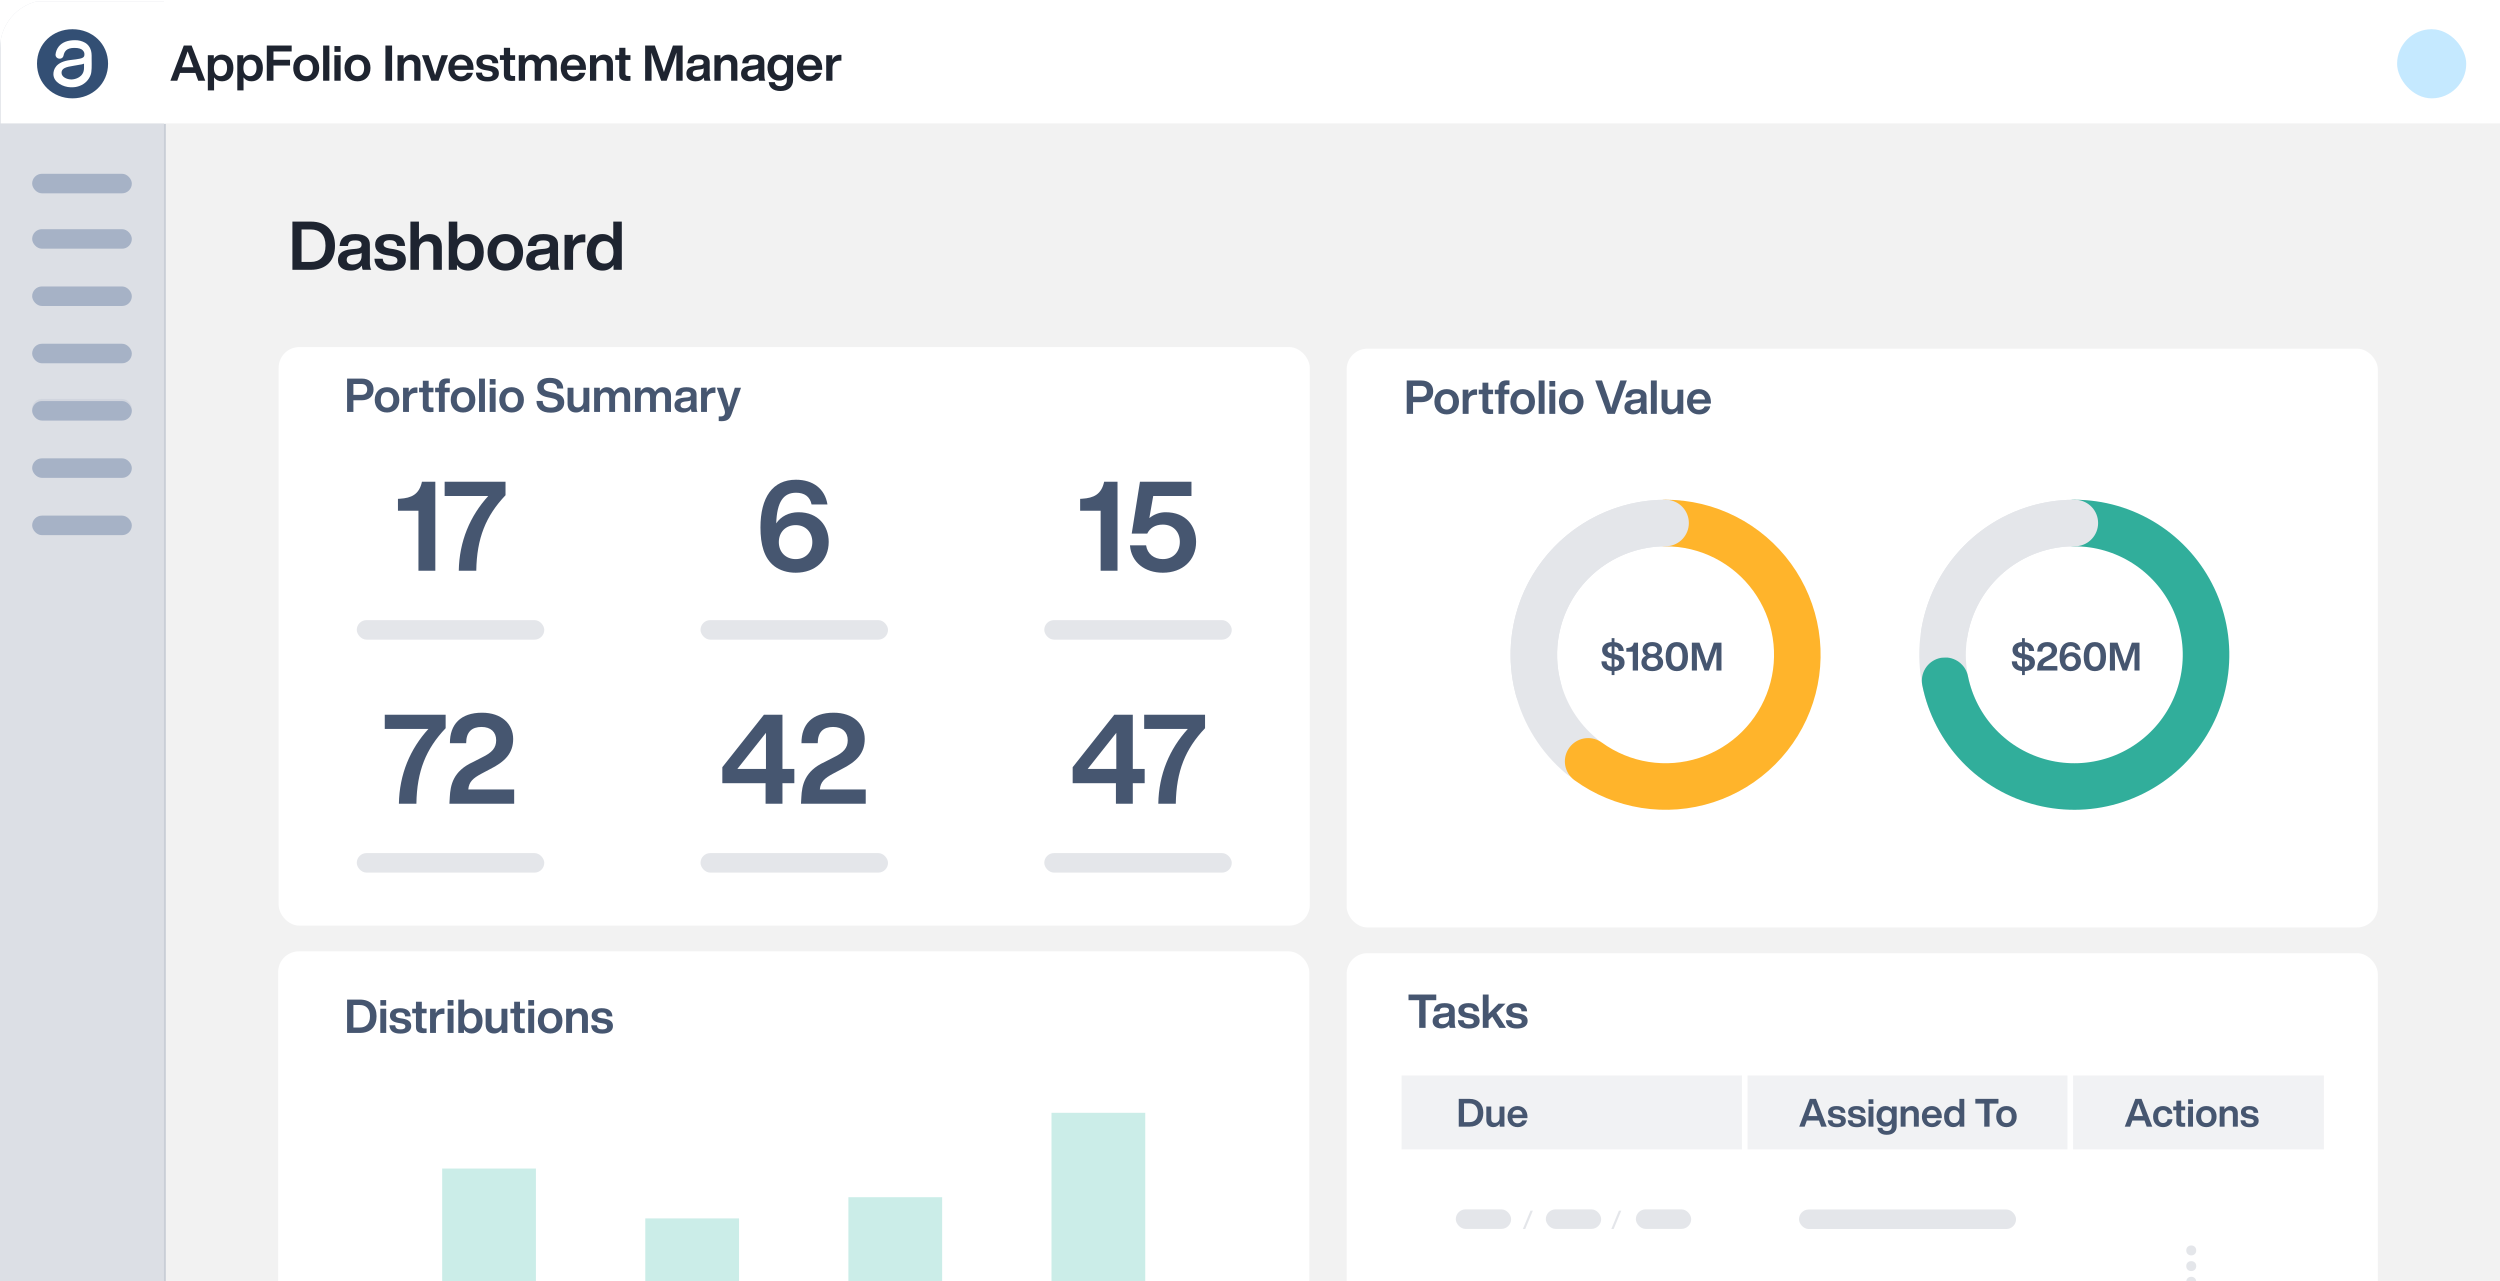 <svg width="960" height="492" viewBox="0 0 960 492" fill="none" xmlns="http://www.w3.org/2000/svg">
<g clip-path="url(#clip0_1822_6925)">
<path d="M0 18H960V578H0V18Z" fill="#F2F2F2"/>
<g filter="url(#filter0_d_1822_6925)">
<rect x="107" y="129.883" width="395.962" height="222.171" rx="7.963" fill="white"/>
</g>
<path d="M138.91 145.374H133.276V158.19H135.706V153.708H138.91C141.862 153.708 143.446 152.016 143.446 149.55C143.446 147.066 141.862 145.374 138.91 145.374ZM138.802 151.62H135.706V147.462H138.802C140.224 147.462 140.998 148.218 140.998 149.55C140.998 150.882 140.224 151.62 138.802 151.62ZM148.632 158.406C151.458 158.406 153.348 156.498 153.348 153.546C153.348 150.594 151.458 148.686 148.632 148.686C145.806 148.686 143.898 150.594 143.898 153.546C143.898 156.498 145.806 158.406 148.632 158.406ZM148.632 156.534C147.156 156.534 146.22 155.508 146.22 153.546C146.22 151.584 147.156 150.558 148.632 150.558C150.09 150.558 151.044 151.584 151.044 153.546C151.044 155.508 150.09 156.534 148.632 156.534ZM159.739 148.758C158.299 148.758 157.417 149.514 156.967 150.558V148.902H154.771V158.19H157.039V153.474C157.039 151.71 158.047 150.882 159.721 150.882H160.297V148.794C160.099 148.758 159.937 148.758 159.739 148.758ZM166.451 150.63V148.902H164.615V146.202H162.365V148.902H160.925V150.63H162.365V155.886C162.365 157.596 163.301 158.262 165.263 158.262C165.623 158.262 166.037 158.226 166.451 158.19V156.462H165.677C164.921 156.462 164.615 156.264 164.615 155.652V150.63H166.451ZM171.955 147.12H172.747V145.374C172.423 145.338 171.937 145.32 171.577 145.32C169.345 145.32 168.535 146.562 168.535 148.2V148.902H167.095V150.63H168.535V158.19H170.785V150.63H172.693V148.902H170.785V148.236C170.785 147.516 171.145 147.12 171.955 147.12ZM177.812 158.406C180.638 158.406 182.528 156.498 182.528 153.546C182.528 150.594 180.638 148.686 177.812 148.686C174.986 148.686 173.078 150.594 173.078 153.546C173.078 156.498 174.986 158.406 177.812 158.406ZM177.812 156.534C176.336 156.534 175.4 155.508 175.4 153.546C175.4 151.584 176.336 150.558 177.812 150.558C179.27 150.558 180.224 151.584 180.224 153.546C180.224 155.508 179.27 156.534 177.812 156.534ZM183.951 158.19H186.219V145.374H183.951V158.19ZM188.064 147.696H190.296V145.572H188.064V147.696ZM188.046 158.19H190.314V148.902H188.046V158.19ZM196.462 158.406C199.288 158.406 201.178 156.498 201.178 153.546C201.178 150.594 199.288 148.686 196.462 148.686C193.636 148.686 191.728 150.594 191.728 153.546C191.728 156.498 193.636 158.406 196.462 158.406ZM196.462 156.534C194.986 156.534 194.05 155.508 194.05 153.546C194.05 151.584 194.986 150.558 196.462 150.558C197.92 150.558 198.874 151.584 198.874 153.546C198.874 155.508 197.92 156.534 196.462 156.534ZM211.49 158.478C214.694 158.478 216.674 157.074 216.674 154.536C216.674 152.502 215.45 151.332 212.426 150.738L211.31 150.522C209.402 150.126 208.808 149.658 208.808 148.632C208.808 147.66 209.564 147.048 211.112 147.048C213.146 147.048 213.848 147.822 213.938 149.19H216.296C216.206 146.778 214.676 145.086 211.076 145.086C207.998 145.086 206.324 146.58 206.324 148.704C206.324 151.026 207.962 152.124 210.446 152.592L211.526 152.808C213.488 153.204 214.154 153.654 214.154 154.662C214.154 155.868 213.236 156.516 211.562 156.516C209.78 156.516 208.43 155.976 208.394 153.96H206C206.018 156.912 208.07 158.478 211.49 158.478ZM224.031 148.902V154.104C224.031 155.76 222.951 156.444 221.961 156.444C220.791 156.444 220.215 155.868 220.215 154.68V148.902H217.947V155.058C217.947 157.272 219.261 158.406 221.187 158.406C222.519 158.406 223.491 157.74 224.103 156.84V158.19H226.299V148.902H224.031ZM238.744 148.686C237.448 148.686 236.476 149.424 235.864 150.414C235.396 149.352 234.406 148.686 232.984 148.686C231.76 148.686 230.896 149.334 230.338 150.234V148.902H228.142V158.19H230.41V153.078C230.41 151.332 231.364 150.648 232.318 150.648C233.398 150.648 233.938 151.224 233.938 152.412V158.19H236.188V153.078C236.188 151.332 237.124 150.648 238.114 150.648C239.194 150.648 239.716 151.224 239.716 152.412V158.19H241.984V152.052C241.984 150 240.814 148.686 238.744 148.686ZM254.424 148.686C253.128 148.686 252.156 149.424 251.544 150.414C251.076 149.352 250.086 148.686 248.664 148.686C247.44 148.686 246.576 149.334 246.018 150.234V148.902H243.822V158.19H246.09V153.078C246.09 151.332 247.044 150.648 247.998 150.648C249.078 150.648 249.618 151.224 249.618 152.412V158.19H251.868V153.078C251.868 151.332 252.804 150.648 253.794 150.648C254.874 150.648 255.396 151.224 255.396 152.412V158.19H257.664V152.052C257.664 150 256.494 148.686 254.424 148.686ZM267.853 158.19C267.601 157.83 267.475 157.092 267.475 156.426V151.476C267.475 149.802 266.377 148.686 263.605 148.686C260.707 148.686 259.555 149.892 259.429 151.854H261.661C261.751 150.72 262.291 150.378 263.587 150.378C264.901 150.378 265.279 150.81 265.279 151.53C265.279 152.214 264.829 152.484 263.965 152.592L262.561 152.718C259.933 152.97 258.997 154.068 258.997 155.616C258.997 157.416 260.365 158.406 262.345 158.406C263.713 158.406 264.721 157.92 265.333 157.056C265.369 157.506 265.441 157.938 265.585 158.19H267.853ZM262.885 156.786C261.841 156.786 261.319 156.3 261.319 155.526C261.319 154.788 261.733 154.338 262.993 154.194L264.217 154.05C264.703 153.996 265.045 153.888 265.279 153.672V154.518C265.279 156.138 264.091 156.786 262.885 156.786ZM274.173 148.758C272.733 148.758 271.851 149.514 271.401 150.558V148.902H269.205V158.19H271.473V153.474C271.473 151.71 272.481 150.882 274.155 150.882H274.731V148.794C274.533 148.758 274.371 148.758 274.173 148.758ZM282.179 148.902L281.423 151.242C280.919 152.88 280.415 154.572 279.929 156.408C279.461 154.59 278.957 152.844 278.453 151.224L277.697 148.902H275.249L277.949 156.534C278.165 157.146 278.381 157.848 278.381 158.406C278.381 159.18 277.967 159.9 276.851 159.9H275.987V161.682C276.275 161.718 276.545 161.736 276.977 161.736C279.227 161.736 280.235 161.016 280.973 158.946L284.555 148.902H282.179Z" fill="#465670"/>
<path d="M167.165 184.985H162.029C160.973 189.881 157.997 191.225 153.581 191.513L152.813 191.561V196.121H160.685V219.161H167.165V184.985ZM170.745 184.985V190.457H187.497C180.537 198.089 176.361 207.785 176.169 219.161H182.889C183.081 206.681 186.537 198.137 194.121 190.169V184.985H170.745Z" fill="#465670"/>
<rect x="137" y="238.124" width="72" height="7.5" rx="3.75" fill="#E4E6EA"/>
<path d="M306.607 196.697C302.959 196.697 299.887 198.281 298.063 200.969C298.351 192.665 300.847 189.209 305.695 189.209C308.863 189.209 311.023 190.649 311.647 193.721H317.743C316.783 187.673 312.175 184.217 305.647 184.217C296.671 184.217 292.015 190.985 292.015 202.553C292.015 209.033 293.359 214.409 297.439 217.481C299.503 219.017 302.335 219.929 305.551 219.929C313.039 219.929 318.223 215.177 318.223 208.073C318.223 202.025 314.239 196.697 306.607 196.697ZM305.551 214.697C301.711 214.697 299.071 212.009 299.071 208.169C299.071 204.329 301.711 201.641 305.551 201.641C309.391 201.641 311.935 204.425 311.935 208.169C311.935 211.961 309.391 214.697 305.551 214.697Z" fill="#465670"/>
<rect x="269" y="238.124" width="72" height="7.5" rx="3.75" fill="#E4E6EA"/>
<path d="M429.126 184.985H423.99C422.934 189.881 419.958 191.225 415.542 191.513L414.774 191.561V196.121H422.646V219.161H429.126V184.985ZM447.586 196.697C445.186 196.697 443.026 197.561 441.346 198.953L442.834 190.457H457.522V184.985H437.746L434.578 204.905H440.53C441.538 202.841 443.506 201.449 446.53 201.449C450.466 201.449 453.058 204.185 453.058 208.073C453.058 211.961 450.466 214.697 446.53 214.697C443.17 214.697 440.578 212.729 440.098 209.417H433.906C434.386 215.945 439.618 219.929 446.53 219.929C454.066 219.929 459.298 215.177 459.298 208.073C459.298 202.025 455.458 196.697 447.586 196.697Z" fill="#465670"/>
<rect x="401" y="238.124" width="72" height="7.5" rx="3.75" fill="#E4E6EA"/>
<path d="M147.752 274.448V279.92H164.504C157.544 287.552 153.368 297.248 153.176 308.624H159.896C160.088 296.144 163.544 287.6 171.128 279.632V274.448H147.752ZM179.823 303.152C180.063 300.224 181.647 298.832 184.863 297.104L188.031 295.424C194.031 292.448 197.055 289.184 197.055 283.76C197.055 277.952 192.543 273.68 185.103 273.68C176.799 273.68 172.719 278.24 172.767 285.392H179.007C179.007 281.024 181.215 279.152 184.911 279.152C188.511 279.152 190.527 281.168 190.527 284.24C190.527 287.216 188.943 288.992 185.055 290.864L181.695 292.592C173.919 296.096 172.959 301.568 172.719 306.08L172.575 308.624H197.439V303.152H179.823Z" fill="#465670"/>
<rect x="137" y="327.587" width="72" height="7.5" rx="3.75" fill="#E4E6EA"/>
<path d="M305.024 295.28H300.464V274.448H293.36L277.376 294.608V300.752H293.984V308.624H300.464V300.752H305.024V295.28ZM294.128 281.408V295.28H283.136L294.128 281.408ZM314.823 303.152C315.063 300.224 316.647 298.832 319.863 297.104L323.031 295.424C329.031 292.448 332.055 289.184 332.055 283.76C332.055 277.952 327.543 273.68 320.103 273.68C311.799 273.68 307.719 278.24 307.767 285.392H314.007C314.007 281.024 316.215 279.152 319.911 279.152C323.511 279.152 325.527 281.168 325.527 284.24C325.527 287.216 323.943 288.992 320.055 290.864L316.695 292.592C308.919 296.096 307.959 301.568 307.719 306.08L307.575 308.624H332.439V303.152H314.823Z" fill="#465670"/>
<rect x="269" y="327.587" width="72" height="7.5" rx="3.75" fill="#E4E6EA"/>
<path d="M439.556 295.28H434.996V274.448H427.892L411.908 294.608V300.752H428.516V308.624H434.996V300.752H439.556V295.28ZM428.66 281.408V295.28H417.668L428.66 281.408ZM439.362 274.448V279.92H456.114C449.154 287.552 444.978 297.248 444.786 308.624H451.506C451.698 296.144 455.154 287.6 462.738 279.632V274.448H439.362Z" fill="#465670"/>
<rect x="401" y="327.587" width="72" height="7.5" rx="3.75" fill="#E4E6EA"/>
<g filter="url(#filter1_d_1822_6925)">
<rect x="106.804" y="361.931" width="395.962" height="206.299" rx="7.963" fill="white"/>
</g>
<path d="M187.794 536.489L187.794 448.726" stroke="#CBEDE8" stroke-width="36"/>
<path d="M265.788 536.489L265.788 467.861" stroke="#CBEDE8" stroke-width="36"/>
<path d="M343.782 536.489L343.782 459.726" stroke="#CBEDE8" stroke-width="36"/>
<path d="M421.775 536.489L421.775 427.325" stroke="#CBEDE8" stroke-width="36"/>
<path d="M138.172 383.836H133.276V396.652H138.172C142.348 396.652 144.598 394.15 144.598 390.244C144.598 386.338 142.348 383.836 138.172 383.836ZM138.136 394.564H135.706V385.924H138.136C140.62 385.924 142.078 387.4 142.078 390.244C142.078 393.088 140.62 394.564 138.136 394.564ZM146.053 386.158H148.285V384.034H146.053V386.158ZM146.035 396.652H148.303V387.364H146.035V396.652ZM153.784 396.904C156.376 396.904 157.906 395.86 157.906 393.988C157.906 392.386 156.916 391.558 154.684 391.162L153.514 390.982C152.506 390.802 151.966 390.532 151.966 389.848C151.966 389.182 152.488 388.768 153.586 388.768C154.756 388.768 155.494 389.11 155.548 390.298H157.69C157.618 388.39 156.448 387.148 153.586 387.148C151.102 387.148 149.734 388.21 149.734 389.956C149.734 391.54 150.778 392.422 152.776 392.764L153.838 392.944C155.242 393.178 155.656 393.502 155.656 394.168C155.656 394.87 155.134 395.284 153.82 395.284C152.47 395.284 151.876 394.87 151.75 393.7H149.536C149.68 395.95 151.138 396.904 153.784 396.904ZM163.814 389.092V387.364H161.978V384.664H159.728V387.364H158.288V389.092H159.728V394.348C159.728 396.058 160.664 396.724 162.626 396.724C162.986 396.724 163.4 396.688 163.814 396.652V394.924H163.04C162.284 394.924 161.978 394.726 161.978 394.114V389.092H163.814ZM170.11 387.22C168.67 387.22 167.788 387.976 167.338 389.02V387.364H165.142V396.652H167.41V391.936C167.41 390.172 168.418 389.344 170.092 389.344H170.668V387.256C170.47 387.22 170.308 387.22 170.11 387.22ZM171.91 386.158H174.142V384.034H171.91V386.158ZM171.892 396.652H174.16V387.364H171.892V396.652ZM181.136 387.148C179.84 387.148 178.886 387.67 178.256 388.57V383.836H175.988V396.652H178.166V395.32C178.796 396.292 179.786 396.868 181.136 396.868C183.692 396.868 185.294 394.96 185.294 392.008C185.294 389.056 183.692 387.148 181.136 387.148ZM180.596 394.996C179.12 394.996 178.202 393.97 178.202 392.008C178.202 390.046 179.12 389.02 180.596 389.02C182.072 389.02 182.99 389.974 182.99 391.936C182.99 393.898 182.072 394.996 180.596 394.996ZM192.566 387.364V392.566C192.566 394.222 191.486 394.906 190.496 394.906C189.326 394.906 188.75 394.33 188.75 393.142V387.364H186.482V393.52C186.482 395.734 187.796 396.868 189.722 396.868C191.054 396.868 192.026 396.202 192.638 395.302V396.652H194.834V387.364H192.566ZM201.519 389.092V387.364H199.683V384.664H197.433V387.364H195.993V389.092H197.433V394.348C197.433 396.058 198.369 396.724 200.331 396.724C200.691 396.724 201.105 396.688 201.519 396.652V394.924H200.745C199.989 394.924 199.683 394.726 199.683 394.114V389.092H201.519ZM202.865 386.158H205.097V384.034H202.865V386.158ZM202.847 396.652H205.115V387.364H202.847V396.652ZM211.263 396.868C214.089 396.868 215.979 394.96 215.979 392.008C215.979 389.056 214.089 387.148 211.263 387.148C208.437 387.148 206.529 389.056 206.529 392.008C206.529 394.96 208.437 396.868 211.263 396.868ZM211.263 394.996C209.787 394.996 208.851 393.97 208.851 392.008C208.851 390.046 209.787 389.02 211.263 389.02C212.721 389.02 213.675 390.046 213.675 392.008C213.675 393.97 212.721 394.996 211.263 394.996ZM222.496 387.148C221.182 387.148 220.192 387.814 219.598 388.696V387.364H217.402V396.652H219.67V391.45C219.67 389.794 220.75 389.11 221.74 389.11C222.892 389.11 223.486 389.686 223.486 390.874V396.652H225.754V390.496C225.754 388.282 224.44 387.148 222.496 387.148ZM231.251 396.904C233.843 396.904 235.373 395.86 235.373 393.988C235.373 392.386 234.383 391.558 232.151 391.162L230.981 390.982C229.973 390.802 229.433 390.532 229.433 389.848C229.433 389.182 229.955 388.768 231.053 388.768C232.223 388.768 232.961 389.11 233.015 390.298H235.157C235.085 388.39 233.915 387.148 231.053 387.148C228.569 387.148 227.201 388.21 227.201 389.956C227.201 391.54 228.245 392.422 230.243 392.764L231.305 392.944C232.709 393.178 233.123 393.502 233.123 394.168C233.123 394.87 232.601 395.284 231.287 395.284C229.937 395.284 229.343 394.87 229.217 393.7H227.003C227.147 395.95 228.605 396.904 231.251 396.904Z" fill="#465670"/>
<g filter="url(#filter2_d_1822_6925)">
<rect x="517.118" y="130.499" width="395.962" height="222.251" rx="7.963" fill="white"/>
</g>
<path d="M545.812 146.109H540.178V158.925H542.608V154.443H545.812C548.764 154.443 550.348 152.751 550.348 150.285C550.348 147.801 548.764 146.109 545.812 146.109ZM545.704 152.355H542.608V148.197H545.704C547.126 148.197 547.9 148.953 547.9 150.285C547.9 151.617 547.126 152.355 545.704 152.355ZM555.534 159.141C558.36 159.141 560.25 157.233 560.25 154.281C560.25 151.329 558.36 149.421 555.534 149.421C552.708 149.421 550.8 151.329 550.8 154.281C550.8 157.233 552.708 159.141 555.534 159.141ZM555.534 157.269C554.058 157.269 553.122 156.243 553.122 154.281C553.122 152.319 554.058 151.293 555.534 151.293C556.992 151.293 557.946 152.319 557.946 154.281C557.946 156.243 556.992 157.269 555.534 157.269ZM566.641 149.493C565.201 149.493 564.319 150.249 563.869 151.293V149.637H561.673V158.925H563.941V154.209C563.941 152.445 564.949 151.617 566.623 151.617H567.199V149.529C567.001 149.493 566.839 149.493 566.641 149.493ZM573.353 151.365V149.637H571.517V146.937H569.267V149.637H567.827V151.365H569.267V156.621C569.267 158.331 570.203 158.997 572.165 158.997C572.525 158.997 572.939 158.961 573.353 158.925V157.197H572.579C571.823 157.197 571.517 156.999 571.517 156.387V151.365H573.353ZM578.857 147.855H579.649V146.109C579.325 146.073 578.839 146.055 578.479 146.055C576.247 146.055 575.437 147.297 575.437 148.935V149.637H573.997V151.365H575.437V158.925H577.687V151.365H579.595V149.637H577.687V148.971C577.687 148.251 578.047 147.855 578.857 147.855ZM584.714 159.141C587.54 159.141 589.43 157.233 589.43 154.281C589.43 151.329 587.54 149.421 584.714 149.421C581.888 149.421 579.98 151.329 579.98 154.281C579.98 157.233 581.888 159.141 584.714 159.141ZM584.714 157.269C583.238 157.269 582.302 156.243 582.302 154.281C582.302 152.319 583.238 151.293 584.714 151.293C586.172 151.293 587.126 152.319 587.126 154.281C587.126 156.243 586.172 157.269 584.714 157.269ZM590.853 158.925H593.121V146.109H590.853V158.925ZM594.967 148.431H597.199V146.307H594.967V148.431ZM594.949 158.925H597.217V149.637H594.949V158.925ZM603.364 159.141C606.19 159.141 608.08 157.233 608.08 154.281C608.08 151.329 606.19 149.421 603.364 149.421C600.538 149.421 598.63 151.329 598.63 154.281C598.63 157.233 600.538 159.141 603.364 159.141ZM603.364 157.269C601.888 157.269 600.952 156.243 600.952 154.281C600.952 152.319 601.888 151.293 603.364 151.293C604.822 151.293 605.776 152.319 605.776 154.281C605.776 156.243 604.822 157.269 603.364 157.269ZM622.19 146.109L619.922 152.733C619.508 153.993 619.076 155.361 618.716 156.729C618.338 155.361 617.906 153.993 617.492 152.733L615.17 146.109H612.578L617.276 158.925H620.12L624.71 146.109H622.19ZM632.639 158.925C632.387 158.565 632.261 157.827 632.261 157.161V152.211C632.261 150.537 631.163 149.421 628.391 149.421C625.493 149.421 624.341 150.627 624.215 152.589H626.447C626.537 151.455 627.077 151.113 628.373 151.113C629.687 151.113 630.065 151.545 630.065 152.265C630.065 152.949 629.615 153.219 628.751 153.327L627.347 153.453C624.719 153.705 623.783 154.803 623.783 156.351C623.783 158.151 625.151 159.141 627.131 159.141C628.499 159.141 629.507 158.655 630.119 157.791C630.155 158.241 630.227 158.673 630.371 158.925H632.639ZM627.671 157.521C626.627 157.521 626.105 157.035 626.105 156.261C626.105 155.523 626.519 155.073 627.779 154.929L629.003 154.785C629.489 154.731 629.831 154.623 630.065 154.407V155.253C630.065 156.873 628.877 157.521 627.671 157.521ZM633.937 158.925H636.205V146.109H633.937V158.925ZM644.117 149.637V154.839C644.117 156.495 643.037 157.179 642.047 157.179C640.877 157.179 640.301 156.603 640.301 155.415V149.637H638.033V155.793C638.033 158.007 639.347 159.141 641.273 159.141C642.605 159.141 643.577 158.475 644.189 157.575V158.925H646.385V149.637H644.117ZM656.994 154.443C656.994 151.491 655.248 149.421 652.404 149.421C649.65 149.421 647.814 151.365 647.814 154.281C647.814 157.251 649.704 159.141 652.44 159.141C654.672 159.141 656.292 157.935 656.76 156.045H654.582C654.24 156.873 653.538 157.377 652.458 157.377C651.144 157.377 650.208 156.639 650.046 154.983H656.994V154.443ZM652.386 151.185C653.736 151.185 654.546 152.085 654.726 153.399H650.064C650.28 151.869 651.18 151.185 652.386 151.185Z" fill="#465670"/>
<path d="M607.061 290.189C598.876 283.321 593.076 274.039 590.491 263.672C587.906 253.305 588.67 242.386 592.672 232.48C596.675 222.574 603.71 214.189 612.771 208.527C621.832 202.865 632.452 200.217 643.111 200.963" stroke="#E4E6EA" stroke-width="17.879" stroke-linecap="round" stroke-linejoin="round"/>
<path d="M639.581 200.839C647.566 200.839 655.436 202.729 662.55 206.354C669.664 209.979 675.819 215.235 680.512 221.695C685.205 228.154 688.303 235.632 689.552 243.518C690.801 251.404 690.166 259.473 687.698 267.067C685.231 274.66 681.002 281.562 675.356 287.207C669.71 292.853 662.809 297.082 655.216 299.549C647.622 302.017 639.553 302.652 631.667 301.403C623.781 300.154 616.303 297.056 609.844 292.363" stroke="#FFB42B" stroke-width="17.879" stroke-linecap="round" stroke-linejoin="round"/>
<path d="M590.712 264.527C588.704 257.031 588.446 249.174 589.96 241.562C591.474 233.951 594.719 226.79 599.443 220.633C604.167 214.477 610.245 209.489 617.205 206.057C624.165 202.625 631.821 200.839 639.581 200.839" stroke="#E4E6EA" stroke-width="17.879" stroke-linecap="round" stroke-linejoin="round"/>
<path d="M764.009 290.189C755.824 283.321 750.024 274.039 747.439 263.672C744.854 253.305 745.618 242.386 749.62 232.48C753.622 222.574 760.658 214.189 769.719 208.527C778.78 202.865 789.4 200.217 800.058 200.963" stroke="#E4E6EA" stroke-width="17.879" stroke-linecap="round" stroke-linejoin="round"/>
<path d="M796.529 200.839C806.109 200.839 815.491 203.559 823.586 208.682C831.68 213.805 838.154 221.121 842.254 229.779C846.354 238.437 847.912 248.081 846.746 257.589C845.581 267.097 841.739 276.079 835.67 283.49C829.6 290.901 821.55 296.437 812.458 299.453C803.366 302.469 793.604 302.841 784.308 300.527C775.012 298.213 766.564 293.308 759.947 286.381C753.33 279.455 748.815 270.792 746.928 261.4" stroke="#31AE9B" stroke-width="17.879" stroke-linecap="round" stroke-linejoin="round"/>
<path d="M746.57 243.448C748.475 231.53 754.577 220.686 763.776 212.873C772.974 205.059 784.663 200.792 796.732 200.84" stroke="#E4E6EA" stroke-width="17.879" stroke-linecap="round" stroke-linejoin="round"/>
<path d="M623.84 254.429C623.84 252.734 622.82 251.759 620.3 251.264L619.955 251.204V248.234C621.08 248.414 621.5 249.029 621.56 249.974H623.525C623.45 248.144 622.4 246.824 619.955 246.584V245.054H618.875V246.554C616.505 246.659 615.215 247.874 615.215 249.569C615.215 251.504 616.58 252.419 618.65 252.809L618.875 252.854V256.034C617.75 255.899 616.97 255.344 616.94 253.949H614.945C614.96 256.214 616.415 257.504 618.875 257.684V259.214H619.955V257.699C622.37 257.579 623.84 256.424 623.84 254.429ZM617.285 249.509C617.285 248.774 617.81 248.279 618.875 248.204V250.964C617.675 250.664 617.285 250.274 617.285 249.509ZM619.955 256.064V253.079C621.275 253.394 621.74 253.769 621.74 254.534C621.74 255.449 621.11 255.974 619.955 256.064ZM628.999 246.794H627.394C627.064 248.324 626.134 248.744 624.754 248.834L624.514 248.849V250.274H626.974V257.474H628.999V246.794ZM636.793 251.804C637.693 251.339 638.203 250.544 638.203 249.509C638.203 247.649 636.658 246.554 634.468 246.554C632.278 246.554 630.733 247.649 630.733 249.509C630.733 250.544 631.243 251.339 632.143 251.804C630.928 252.284 630.298 253.184 630.298 254.444C630.298 256.409 631.903 257.714 634.468 257.714C637.048 257.714 638.653 256.409 638.653 254.444C638.653 253.184 638.023 252.284 636.793 251.804ZM634.468 248.084C635.593 248.084 636.358 248.639 636.358 249.629C636.358 250.589 635.608 251.144 634.468 251.144C633.328 251.144 632.578 250.589 632.578 249.629C632.578 248.639 633.358 248.084 634.468 248.084ZM634.468 256.094C633.103 256.094 632.308 255.434 632.308 254.324C632.308 253.184 633.118 252.539 634.468 252.539C635.818 252.539 636.628 253.184 636.628 254.324C636.628 255.434 635.848 256.094 634.468 256.094ZM643.894 257.714C646.759 257.714 648.184 255.674 648.184 252.134C648.184 248.594 646.744 246.554 643.894 246.554C641.059 246.554 639.619 248.594 639.619 252.134C639.619 255.674 641.059 257.714 643.894 257.714ZM643.894 256.004C642.514 256.004 641.734 254.849 641.734 252.134C641.734 249.419 642.514 248.264 643.894 248.264C645.289 248.264 646.069 249.419 646.069 252.134C646.069 254.849 645.304 256.004 643.894 256.004ZM658.104 246.794L656.319 251.879C655.989 252.839 655.644 253.949 655.374 254.879C655.104 253.994 654.774 252.944 654.459 251.984L652.614 246.794H649.674V257.474H651.624V254.219C651.624 252.614 651.609 250.874 651.564 248.954C651.804 249.749 652.044 250.469 652.359 251.384L654.534 257.474H656.199L658.359 251.384C658.689 250.454 658.929 249.734 659.169 248.924C659.124 250.859 659.109 252.599 659.109 254.219V257.474H661.044V246.794H658.104Z" fill="#465670"/>
<path d="M781.423 254.429C781.423 252.734 780.403 251.759 777.883 251.264L777.538 251.204V248.234C778.663 248.414 779.083 249.029 779.143 249.974H781.108C781.033 248.144 779.983 246.824 777.538 246.584V245.054H776.458V246.554C774.088 246.659 772.798 247.874 772.798 249.569C772.798 251.504 774.163 252.419 776.233 252.809L776.458 252.854V256.034C775.333 255.899 774.553 255.344 774.523 253.949H772.528C772.543 256.214 773.998 257.504 776.458 257.684V259.214H777.538V257.699C779.953 257.579 781.423 256.424 781.423 254.429ZM774.868 249.509C774.868 248.774 775.393 248.279 776.458 248.204V250.964C775.258 250.664 774.868 250.274 774.868 249.509ZM777.538 256.064V253.079C778.858 253.394 779.323 253.769 779.323 254.534C779.323 255.449 778.693 255.974 777.538 256.064ZM784.525 255.764C784.6 254.849 785.095 254.414 786.1 253.874L787.09 253.349C788.965 252.419 789.91 251.399 789.91 249.704C789.91 247.889 788.5 246.554 786.175 246.554C783.58 246.554 782.305 247.979 782.32 250.214H784.27C784.27 248.849 784.96 248.264 786.115 248.264C787.24 248.264 787.87 248.894 787.87 249.854C787.87 250.784 787.375 251.339 786.16 251.924L785.11 252.464C782.68 253.559 782.38 255.269 782.305 256.679L782.26 257.474H790.03V255.764H784.525ZM795.449 250.454C794.309 250.454 793.349 250.949 792.779 251.789C792.869 249.194 793.649 248.114 795.164 248.114C796.154 248.114 796.829 248.564 797.024 249.524H798.929C798.629 247.634 797.189 246.554 795.149 246.554C792.344 246.554 790.889 248.669 790.889 252.284C790.889 254.309 791.309 255.989 792.584 256.949C793.229 257.429 794.114 257.714 795.119 257.714C797.459 257.714 799.079 256.229 799.079 254.009C799.079 252.119 797.834 250.454 795.449 250.454ZM795.119 256.079C793.919 256.079 793.094 255.239 793.094 254.039C793.094 252.839 793.919 251.999 795.119 251.999C796.319 251.999 797.114 252.869 797.114 254.039C797.114 255.224 796.319 256.079 795.119 256.079ZM804.422 257.714C807.287 257.714 808.712 255.674 808.712 252.134C808.712 248.594 807.272 246.554 804.422 246.554C801.587 246.554 800.147 248.594 800.147 252.134C800.147 255.674 801.587 257.714 804.422 257.714ZM804.422 256.004C803.042 256.004 802.262 254.849 802.262 252.134C802.262 249.419 803.042 248.264 804.422 248.264C805.817 248.264 806.597 249.419 806.597 252.134C806.597 254.849 805.832 256.004 804.422 256.004ZM818.632 246.794L816.847 251.879C816.517 252.839 816.172 253.949 815.902 254.879C815.632 253.994 815.302 252.944 814.987 251.984L813.142 246.794H810.202V257.474H812.152V254.219C812.152 252.614 812.137 250.874 812.092 248.954C812.332 249.749 812.572 250.469 812.887 251.384L815.062 257.474H816.727L818.887 251.384C819.217 250.454 819.457 249.734 819.697 248.924C819.652 250.859 819.637 252.599 819.637 254.219V257.474H821.572V246.794H818.632Z" fill="#465670"/>
<g filter="url(#filter3_d_1822_6925)">
<rect x="517.118" y="362.628" width="395.962" height="206.299" rx="7.963" fill="white"/>
</g>
<circle cx="841.437" cy="480.168" r="1.914" fill="#E4E6EA"/>
<circle cx="841.437" cy="486.182" r="1.914" fill="#E4E6EA"/>
<circle cx="841.437" cy="492.196" r="1.914" fill="#E4E6EA"/>
<rect x="559.022" y="464.4" width="21.25" height="7.5" rx="3.75" fill="#E4E6EA"/>
<rect x="593.595" y="464.399" width="21.25" height="7.5" rx="3.75" fill="#E4E6EA"/>
<rect x="628.167" y="464.399" width="21.25" height="7.5" rx="3.75" fill="#E4E6EA"/>
<path d="M584.786 471.93H585.695L588.619 464.897H587.71L584.786 471.93Z" fill="#E4E6EA"/>
<path d="M618.741 471.93H619.65L622.574 464.897H621.665L618.741 471.93Z" fill="#E4E6EA"/>
<rect x="690.815" y="464.445" width="83.344" height="7.5" rx="3.75" fill="#E4E6EA"/>
<rect opacity="0.5" x="538.219" y="412.988" width="354.152" height="28.373" fill="#E4E6EA"/>
<rect x="668.913" y="408.705" width="2.147" height="35.051" fill="white"/>
<rect x="793.915" y="408.705" width="2.147" height="35.051" fill="white"/>
<path d="M564.241 421.963H560.161V432.643H564.241C567.721 432.643 569.596 430.558 569.596 427.303C569.596 424.048 567.721 421.963 564.241 421.963ZM564.211 430.903H562.186V423.703H564.211C566.281 423.703 567.496 424.933 567.496 427.303C567.496 429.673 566.281 430.903 564.211 430.903ZM575.819 424.903V429.238C575.819 430.618 574.919 431.188 574.094 431.188C573.119 431.188 572.639 430.708 572.639 429.718V424.903H570.749V430.033C570.749 431.878 571.844 432.823 573.449 432.823C574.559 432.823 575.369 432.268 575.879 431.518V432.643H577.709V424.903H575.819ZM586.55 428.908C586.55 426.448 585.095 424.723 582.725 424.723C580.43 424.723 578.9 426.343 578.9 428.773C578.9 431.248 580.475 432.823 582.755 432.823C584.615 432.823 585.965 431.818 586.355 430.243H584.54C584.255 430.933 583.67 431.353 582.77 431.353C581.675 431.353 580.895 430.738 580.76 429.358H586.55V428.908ZM582.71 426.193C583.835 426.193 584.51 426.943 584.66 428.038H580.775C580.955 426.763 581.705 426.193 582.71 426.193Z" fill="#465670"/>
<path d="M699.335 432.643H701.48L697.34 421.963H694.97L690.905 432.643H692.99L693.815 430.288H698.495L699.335 432.643ZM694.43 428.563L694.835 427.408C695.195 426.433 695.705 425.008 696.14 423.748C696.575 425.008 697.085 426.433 697.46 427.408L697.88 428.563H694.43ZM705.377 432.853C707.537 432.853 708.812 431.983 708.812 430.423C708.812 429.088 707.987 428.398 706.127 428.068L705.152 427.918C704.312 427.768 703.862 427.543 703.862 426.973C703.862 426.418 704.297 426.073 705.212 426.073C706.187 426.073 706.802 426.358 706.847 427.348H708.632C708.572 425.758 707.597 424.723 705.212 424.723C703.142 424.723 702.002 425.608 702.002 427.063C702.002 428.383 702.872 429.118 704.537 429.403L705.422 429.553C706.592 429.748 706.937 430.018 706.937 430.573C706.937 431.158 706.502 431.503 705.407 431.503C704.282 431.503 703.787 431.158 703.682 430.183H701.837C701.957 432.058 703.172 432.853 705.377 432.853ZM713.067 432.853C715.227 432.853 716.502 431.983 716.502 430.423C716.502 429.088 715.677 428.398 713.817 428.068L712.842 427.918C712.002 427.768 711.552 427.543 711.552 426.973C711.552 426.418 711.987 426.073 712.902 426.073C713.877 426.073 714.492 426.358 714.537 427.348H716.322C716.262 425.758 715.287 424.723 712.902 424.723C710.832 424.723 709.692 425.608 709.692 427.063C709.692 428.383 710.562 429.118 712.227 429.403L713.112 429.553C714.282 429.748 714.627 430.018 714.627 430.573C714.627 431.158 714.192 431.503 713.097 431.503C711.972 431.503 711.477 431.158 711.372 430.183H709.527C709.647 432.058 710.862 432.853 713.067 432.853ZM717.523 423.898H719.383V422.128H717.523V423.898ZM717.508 432.643H719.398V424.903H717.508V432.643ZM726.501 424.903V425.968C725.991 425.188 725.181 424.723 724.056 424.723C721.941 424.723 720.576 426.298 720.576 428.668C720.576 431.023 721.971 432.613 724.071 432.613C725.151 432.613 725.931 432.178 726.441 431.458V432.433C726.441 433.648 725.781 434.308 724.536 434.308C723.501 434.308 722.901 433.888 722.811 433.063H720.951C721.071 434.668 722.271 435.763 724.506 435.763C727.026 435.763 728.331 434.428 728.331 432.388V424.903H726.501ZM724.491 431.053C723.276 431.053 722.511 430.183 722.511 428.683C722.511 427.183 723.276 426.283 724.491 426.283C725.721 426.283 726.486 427.123 726.486 428.668C726.486 430.198 725.721 431.053 724.491 431.053ZM734.101 424.723C733.006 424.723 732.181 425.278 731.686 426.013V424.903H729.856V432.643H731.746V428.308C731.746 426.928 732.646 426.358 733.471 426.358C734.431 426.358 734.926 426.838 734.926 427.828V432.643H736.816V427.513C736.816 425.668 735.721 424.723 734.101 424.723ZM745.657 428.908C745.657 426.448 744.202 424.723 741.832 424.723C739.537 424.723 738.007 426.343 738.007 428.773C738.007 431.248 739.582 432.823 741.862 432.823C743.722 432.823 745.072 431.818 745.462 430.243H743.647C743.362 430.933 742.777 431.353 741.877 431.353C740.782 431.353 740.002 430.738 739.867 429.358H745.657V428.908ZM741.817 426.193C742.942 426.193 743.617 426.943 743.767 428.038H739.882C740.062 426.763 740.812 426.193 741.817 426.193ZM752.398 421.963V425.908C751.873 425.158 751.078 424.723 750.013 424.723C747.868 424.723 746.533 426.313 746.533 428.773C746.533 431.233 747.868 432.823 750.013 432.823C751.123 432.823 751.933 432.343 752.458 431.563V432.643H754.288V421.963H752.398ZM750.448 431.263C749.233 431.263 748.468 430.468 748.468 428.833C748.468 427.198 749.233 426.283 750.448 426.283C751.678 426.283 752.443 427.138 752.443 428.773C752.443 430.408 751.678 431.263 750.448 431.263ZM767.406 421.963H758.526V423.778H761.946V432.643H763.986V423.778H767.406V421.963ZM770.488 432.823C772.843 432.823 774.418 431.233 774.418 428.773C774.418 426.313 772.843 424.723 770.488 424.723C768.133 424.723 766.543 426.313 766.543 428.773C766.543 431.233 768.133 432.823 770.488 432.823ZM770.488 431.263C769.258 431.263 768.478 430.408 768.478 428.773C768.478 427.138 769.258 426.283 770.488 426.283C771.703 426.283 772.498 427.138 772.498 428.773C772.498 430.408 771.703 431.263 770.488 431.263Z" fill="#465670"/>
<path d="M824.337 432.643H826.482L822.342 421.963H819.972L815.907 432.643H817.992L818.817 430.288H823.497L824.337 432.643ZM819.432 428.563L819.837 427.408C820.197 426.433 820.707 425.008 821.142 423.748C821.577 425.008 822.087 426.433 822.462 427.408L822.882 428.563H819.432ZM830.609 432.823C832.589 432.823 834.029 431.653 834.239 429.763H832.349C832.199 430.783 831.464 431.248 830.609 431.248C829.514 431.248 828.719 430.468 828.719 428.773C828.719 427.078 829.484 426.298 830.609 426.298C831.449 426.298 832.139 426.733 832.319 427.693H834.209C833.984 425.878 832.634 424.723 830.609 424.723C828.299 424.723 826.784 426.298 826.784 428.773C826.784 431.248 828.314 432.823 830.609 432.823ZM839.118 426.343V424.903H837.588V422.653H835.713V424.903H834.513V426.343H835.713V430.723C835.713 432.148 836.493 432.703 838.128 432.703C838.428 432.703 838.773 432.673 839.118 432.643V431.203H838.473C837.843 431.203 837.588 431.038 837.588 430.528V426.343H839.118ZM840.24 423.898H842.1V422.128H840.24V423.898ZM840.225 432.643H842.115V424.903H840.225V432.643ZM847.238 432.823C849.593 432.823 851.168 431.233 851.168 428.773C851.168 426.313 849.593 424.723 847.238 424.723C844.883 424.723 843.293 426.313 843.293 428.773C843.293 431.233 844.883 432.823 847.238 432.823ZM847.238 431.263C846.008 431.263 845.228 430.408 845.228 428.773C845.228 427.138 846.008 426.283 847.238 426.283C848.453 426.283 849.248 427.138 849.248 428.773C849.248 430.408 848.453 431.263 847.238 431.263ZM856.599 424.723C855.504 424.723 854.679 425.278 854.184 426.013V424.903H852.354V432.643H854.244V428.308C854.244 426.928 855.144 426.358 855.969 426.358C856.929 426.358 857.424 426.838 857.424 427.828V432.643H859.314V427.513C859.314 425.668 858.219 424.723 856.599 424.723ZM863.895 432.853C866.055 432.853 867.33 431.983 867.33 430.423C867.33 429.088 866.505 428.398 864.645 428.068L863.67 427.918C862.83 427.768 862.38 427.543 862.38 426.973C862.38 426.418 862.815 426.073 863.73 426.073C864.705 426.073 865.32 426.358 865.365 427.348H867.15C867.09 425.758 866.115 424.723 863.73 424.723C861.66 424.723 860.52 425.608 860.52 427.063C860.52 428.383 861.39 429.118 863.055 429.403L863.94 429.553C865.11 429.748 865.455 430.018 865.455 430.573C865.455 431.158 865.02 431.503 863.925 431.503C862.8 431.503 862.305 431.158 862.2 430.183H860.355C860.475 432.058 861.69 432.853 863.895 432.853Z" fill="#465670"/>
<path d="M551.524 381.891H540.868V384.069H544.972V394.707H547.42V384.069H551.524V381.891ZM558.991 394.707C558.739 394.347 558.613 393.609 558.613 392.943V387.993C558.613 386.319 557.515 385.203 554.743 385.203C551.845 385.203 550.693 386.409 550.567 388.371H552.799C552.889 387.237 553.429 386.895 554.725 386.895C556.039 386.895 556.417 387.327 556.417 388.047C556.417 388.731 555.967 389.001 555.103 389.109L553.699 389.235C551.071 389.487 550.135 390.585 550.135 392.133C550.135 393.933 551.503 394.923 553.483 394.923C554.851 394.923 555.859 394.437 556.471 393.573C556.507 394.023 556.579 394.455 556.723 394.707H558.991ZM554.023 393.303C552.979 393.303 552.457 392.817 552.457 392.043C552.457 391.305 552.871 390.855 554.131 390.711L555.355 390.567C555.841 390.513 556.183 390.405 556.417 390.189V391.035C556.417 392.655 555.229 393.303 554.023 393.303ZM564.066 394.959C566.658 394.959 568.188 393.915 568.188 392.043C568.188 390.441 567.198 389.613 564.966 389.217L563.796 389.037C562.788 388.857 562.248 388.587 562.248 387.903C562.248 387.237 562.77 386.823 563.868 386.823C565.038 386.823 565.776 387.165 565.83 388.353H567.972C567.9 386.445 566.73 385.203 563.868 385.203C561.384 385.203 560.016 386.265 560.016 388.011C560.016 389.595 561.06 390.477 563.058 390.819L564.12 390.999C565.524 391.233 565.938 391.557 565.938 392.223C565.938 392.925 565.416 393.339 564.102 393.339C562.752 393.339 562.158 392.925 562.032 391.755H559.818C559.962 394.005 561.42 394.959 564.066 394.959ZM575.731 394.707H578.323L574.597 388.929L578.107 385.419H575.407L571.627 389.271V381.891H569.395V394.707H571.627V391.791L573.031 390.387L575.731 394.707ZM582.488 394.959C585.08 394.959 586.61 393.915 586.61 392.043C586.61 390.441 585.62 389.613 583.388 389.217L582.218 389.037C581.21 388.857 580.67 388.587 580.67 387.903C580.67 387.237 581.192 386.823 582.29 386.823C583.46 386.823 584.198 387.165 584.252 388.353H586.394C586.322 386.445 585.152 385.203 582.29 385.203C579.806 385.203 578.438 386.265 578.438 388.011C578.438 389.595 579.482 390.477 581.48 390.819L582.542 390.999C583.946 391.233 584.36 391.557 584.36 392.223C584.36 392.925 583.838 393.339 582.524 393.339C581.174 393.339 580.58 392.925 580.454 391.755H578.24C578.384 394.005 579.842 394.959 582.488 394.959Z" fill="#465670"/>
<rect y="0.677" width="62.971" height="578.469" fill="#DCDFE5"/>
<rect x="12.347" y="66.735" width="38.276" height="7.5" rx="3.75" fill="#A6B2C6"/>
<rect x="12.347" y="88" width="38.276" height="7.5" rx="3.75" fill="#A6B2C6"/>
<rect x="12.347" y="110" width="38.276" height="7.5" rx="3.75" fill="#A6B2C6"/>
<rect x="12.347" y="132" width="38.276" height="7.5" rx="3.75" fill="#A6B2C6"/>
<rect opacity="0.2" x="12.347" y="153.193" width="38.276" height="7.408" rx="3.704" fill="#A6B2C6"/>
<rect x="12.347" y="154" width="38.276" height="7.5" rx="3.75" fill="#A6B2C6"/>
<rect x="12.347" y="176" width="38.276" height="7.5" rx="3.75" fill="#A6B2C6"/>
<rect x="12.347" y="198" width="38.276" height="7.5" rx="3.75" fill="#A6B2C6"/>
<line x1="63.327" y1="47.597" x2="63.327" y2="577.912" stroke="#C9CED6" stroke-width="0.712"/>
<rect x="0.279" y="0.724" width="960" height="46.67" fill="white"/>
<path d="M76.104 31.001L78.821 31.001L73.577 17.473H70.575L65.426 31.001H68.067L69.112 28.018H75.04L76.104 31.001ZM69.891 25.833L70.404 24.37C70.86 23.135 71.506 21.33 72.057 19.734C72.608 21.33 73.254 23.135 73.729 24.37L74.261 25.833H69.891ZM85.241 20.969C83.816 20.969 82.771 21.577 82.106 22.603L82.106 21.197L79.807 21.197L79.807 34.725H82.201L82.201 29.728C82.866 30.678 83.873 31.229 85.241 31.229C87.939 31.229 89.63 29.215 89.63 26.099C89.63 22.983 87.939 20.969 85.241 20.969ZM84.671 29.253C83.113 29.253 82.144 28.17 82.144 26.099C82.144 24.028 83.113 22.945 84.671 22.945C86.229 22.945 87.198 23.952 87.198 26.023C87.198 28.094 86.229 29.253 84.671 29.253ZM96.56 20.969C95.135 20.969 94.09 21.577 93.425 22.603L93.425 21.197L91.126 21.197L91.126 34.725H93.52L93.52 29.728C94.185 30.678 95.192 31.229 96.56 31.229C99.258 31.229 100.949 29.215 100.949 26.099C100.949 22.983 99.258 20.969 96.56 20.969ZM95.99 29.253C94.432 29.253 93.463 28.17 93.463 26.099C93.463 24.028 94.432 22.945 95.99 22.945C97.548 22.945 98.517 23.952 98.517 26.023C98.517 28.094 97.548 29.253 95.99 29.253ZM112.004 19.772L112.004 17.473H102.447L102.447 31.001H105.012L105.012 25.168H111.377L111.377 22.964H105.012L105.012 19.772H112.004ZM117.599 31.229C120.582 31.229 122.577 29.215 122.577 26.099C122.577 22.983 120.582 20.969 117.599 20.969C114.616 20.969 112.602 22.983 112.602 26.099C112.602 29.215 114.616 31.229 117.599 31.229ZM117.599 29.253C116.041 29.253 115.053 28.17 115.053 26.099C115.053 24.028 116.041 22.945 117.599 22.945C119.138 22.945 120.145 24.028 120.145 26.099C120.145 28.17 119.138 29.253 117.599 29.253ZM124.079 31.001H126.473L126.473 17.473L124.079 17.473L124.079 31.001ZM128.421 19.924H130.777L130.777 17.682H128.421L128.421 19.924ZM128.402 31.001H130.796L130.796 21.197H128.402L128.402 31.001ZM137.285 31.229C140.268 31.229 142.263 29.215 142.263 26.099C142.263 22.983 140.268 20.969 137.285 20.969C134.302 20.969 132.288 22.983 132.288 26.099C132.288 29.215 134.302 31.229 137.285 31.229ZM137.285 29.253C135.727 29.253 134.739 28.17 134.739 26.099C134.739 24.028 135.727 22.945 137.285 22.945C138.824 22.945 139.831 24.028 139.831 26.099C139.831 28.17 138.824 29.253 137.285 29.253ZM147.999 31.001H150.564L150.564 17.473H147.999L147.999 31.001ZM158.03 20.969C156.643 20.969 155.598 21.672 154.971 22.603L154.971 21.197H152.653L152.653 31.001H155.047L155.047 25.51C155.047 23.762 156.187 23.04 157.232 23.04C158.448 23.04 159.075 23.648 159.075 24.902L159.075 31.001H161.469L161.469 24.503C161.469 22.166 160.082 20.969 158.03 20.969ZM169.563 21.197L168.613 23.819C168.1 25.453 167.568 27.182 167.074 28.835C166.58 27.201 166.048 25.453 165.535 23.838L164.585 21.197H162.02L165.649 31.001H168.404L172.052 21.197L169.563 21.197ZM181.834 26.27C181.834 23.154 179.991 20.969 176.989 20.969C174.082 20.969 172.144 23.021 172.144 26.099C172.144 29.234 174.139 31.229 177.027 31.229C179.383 31.229 181.093 29.956 181.587 27.961H179.288C178.927 28.835 178.186 29.367 177.046 29.367C175.659 29.367 174.671 28.588 174.5 26.84H181.834L181.834 26.27ZM176.97 22.831C178.395 22.831 179.25 23.781 179.44 25.168H174.519C174.747 23.553 175.697 22.831 176.97 22.831ZM187.218 31.267C189.954 31.267 191.569 30.165 191.569 28.189C191.569 26.498 190.524 25.624 188.168 25.206L186.933 25.016C185.869 24.826 185.299 24.541 185.299 23.819C185.299 23.116 185.85 22.679 187.009 22.679C188.244 22.679 189.023 23.04 189.08 24.294H191.341C191.265 22.28 190.03 20.969 187.009 20.969C184.387 20.969 182.943 22.09 182.943 23.933C182.943 25.605 184.045 26.536 186.154 26.897L187.275 27.087C188.757 27.334 189.194 27.676 189.194 28.379C189.194 29.12 188.643 29.557 187.256 29.557C185.831 29.557 185.204 29.12 185.071 27.885H182.734C182.886 30.26 184.425 31.267 187.218 31.267ZM197.805 23.021L197.805 21.197H195.867L195.867 18.347H193.492L193.492 21.197H191.972L191.972 23.021H193.492L193.492 28.569C193.492 30.374 194.48 31.077 196.551 31.077C196.931 31.077 197.368 31.039 197.805 31.001L197.805 29.177H196.988C196.19 29.177 195.867 28.968 195.867 28.322L195.867 23.021H197.805ZM210.398 20.969C209.03 20.969 208.004 21.748 207.358 22.793C206.864 21.672 205.819 20.969 204.318 20.969C203.026 20.969 202.114 21.653 201.525 22.603L201.525 21.197H199.207L199.207 31.001H201.601L201.601 25.605C201.601 23.762 202.608 23.04 203.615 23.04C204.755 23.04 205.325 23.648 205.325 24.902L205.325 31.001H207.7L207.7 25.605C207.7 23.762 208.688 23.04 209.733 23.04C210.873 23.04 211.424 23.648 211.424 24.902L211.424 31.001H213.818L213.818 24.522C213.818 22.356 212.583 20.969 210.398 20.969ZM225.011 26.27C225.011 23.154 223.168 20.969 220.166 20.969C217.259 20.969 215.321 23.021 215.321 26.099C215.321 29.234 217.316 31.229 220.204 31.229C222.56 31.229 224.27 29.956 224.764 27.961H222.465C222.104 28.835 221.363 29.367 220.223 29.367C218.836 29.367 217.848 28.588 217.677 26.84H225.011L225.011 26.27ZM220.147 22.831C221.572 22.831 222.427 23.781 222.617 25.168H217.696C217.924 23.553 218.874 22.831 220.147 22.831ZM231.933 20.969C230.546 20.969 229.501 21.672 228.874 22.603L228.874 21.197H226.556L226.556 31.001H228.95L228.95 25.51C228.95 23.762 230.09 23.04 231.135 23.04C232.351 23.04 232.978 23.648 232.978 24.902L232.978 31.001H235.372L235.372 24.503C235.372 22.166 233.985 20.969 231.933 20.969ZM242.095 23.021L242.095 21.197H240.157L240.157 18.347H237.782L237.782 21.197H236.262L236.262 23.021H237.782L237.782 28.569C237.782 30.374 238.77 31.077 240.841 31.077C241.221 31.077 241.658 31.039 242.095 31.001L242.095 29.177H241.278C240.48 29.177 240.157 28.968 240.157 28.322L240.157 23.021H242.095ZM258.408 17.473L256.147 23.914C255.729 25.13 255.292 26.536 254.95 27.714C254.608 26.593 254.19 25.263 253.791 24.047L251.454 17.473H247.73L247.73 31.001H250.2L250.2 26.878C250.2 24.845 250.181 22.641 250.124 20.209C250.428 21.216 250.732 22.128 251.131 23.287L253.886 31.001H255.995L258.731 23.287C259.149 22.109 259.453 21.197 259.757 20.171C259.7 22.622 259.681 24.826 259.681 26.878L259.681 31.001H262.132L262.132 17.473L258.408 17.473ZM272.909 31.001C272.643 30.621 272.51 29.842 272.51 29.139L272.51 23.914C272.51 22.147 271.351 20.969 268.425 20.969C265.366 20.969 264.15 22.242 264.017 24.313H266.373C266.468 23.116 267.038 22.755 268.406 22.755C269.793 22.755 270.192 23.211 270.192 23.971C270.192 24.693 269.717 24.978 268.805 25.092L267.323 25.225C264.549 25.491 263.561 26.65 263.561 28.284C263.561 30.184 265.005 31.229 267.095 31.229C268.539 31.229 269.603 30.716 270.249 29.804C270.287 30.279 270.363 30.735 270.515 31.001H272.909ZM267.665 29.519C266.563 29.519 266.012 29.006 266.012 28.189C266.012 27.41 266.449 26.935 267.779 26.783L269.071 26.631C269.584 26.574 269.945 26.46 270.192 26.232L270.192 27.125C270.192 28.835 268.938 29.519 267.665 29.519ZM279.712 20.969C278.325 20.969 277.28 21.672 276.653 22.603L276.653 21.197H274.335L274.335 31.001L276.729 31.001L276.729 25.51C276.729 23.762 277.869 23.04 278.914 23.04C280.13 23.04 280.757 23.648 280.757 24.902L280.757 31.001H283.151L283.151 24.503C283.151 22.166 281.764 20.969 279.712 20.969ZM293.912 31.001C293.646 30.621 293.513 29.842 293.513 29.139L293.513 23.914C293.513 22.147 292.354 20.969 289.428 20.969C286.369 20.969 285.153 22.242 285.02 24.313H287.376C287.471 23.116 288.041 22.755 289.409 22.755C290.796 22.755 291.195 23.211 291.195 23.971C291.195 24.693 290.72 24.978 289.808 25.092L288.326 25.225C285.552 25.491 284.564 26.65 284.564 28.284C284.564 30.184 286.008 31.229 288.098 31.229C289.542 31.229 290.606 30.716 291.252 29.804C291.29 30.279 291.366 30.735 291.518 31.001H293.912ZM288.668 29.519C287.566 29.519 287.015 29.006 287.015 28.189C287.015 27.41 287.452 26.935 288.782 26.783L290.074 26.631C290.587 26.574 290.948 26.46 291.195 26.232L291.195 27.125C291.195 28.835 289.941 29.519 288.668 29.519ZM302.221 21.197L302.221 22.546C301.575 21.558 300.549 20.969 299.124 20.969C296.445 20.969 294.716 22.964 294.716 25.966C294.716 28.949 296.483 30.963 299.143 30.963C300.511 30.963 301.499 30.412 302.145 29.5L302.145 30.735C302.145 32.274 301.309 33.11 299.732 33.11C298.421 33.11 297.661 32.578 297.547 31.533L295.191 31.533C295.343 33.566 296.863 34.953 299.694 34.953C302.886 34.953 304.539 33.262 304.539 30.678L304.539 21.197L302.221 21.197ZM299.675 28.987C298.136 28.987 297.167 27.885 297.167 25.985C297.167 24.085 298.136 22.945 299.675 22.945C301.233 22.945 302.202 24.009 302.202 25.966C302.202 27.904 301.233 28.987 299.675 28.987ZM315.724 26.27C315.724 23.154 313.881 20.969 310.879 20.969C307.972 20.969 306.034 23.021 306.034 26.099C306.034 29.234 308.029 31.229 310.917 31.229C313.273 31.229 314.983 29.956 315.477 27.961H313.178C312.817 28.835 312.076 29.367 310.936 29.367C309.549 29.367 308.561 28.588 308.39 26.84H315.724L315.724 26.27ZM310.86 22.831C312.285 22.831 313.14 23.781 313.33 25.168H308.409C308.637 23.553 309.587 22.831 310.86 22.831ZM322.514 21.045C320.994 21.045 320.063 21.843 319.588 22.945L319.588 21.197H317.27L317.27 31.001L319.664 31.001L319.664 26.023C319.664 24.161 320.728 23.287 322.495 23.287H323.103L323.103 21.083C322.894 21.045 322.723 21.045 322.514 21.045Z" fill="#1E2430"/>
<rect opacity="0.4" x="920.488" y="11.219" width="26.547" height="26.547" rx="13.273" fill="#70C8FF"/>
<path fill-rule="evenodd" clip-rule="evenodd" d="M14.208 24.434C14.208 16.774 20.268 11.219 27.829 11.219C35.39 11.219 41.499 16.755 41.499 24.458C41.499 32.162 35.39 37.766 27.829 37.766C20.268 37.766 14.208 32.093 14.208 24.434ZM35.191 21.37V22.869C35.23 25.062 35.269 27.544 34.817 28.744C34.47 29.701 33.922 30.572 33.208 31.297C32.493 32.023 31.631 32.586 30.68 32.947L30.596 32.982C29.628 33.358 28.594 33.538 27.556 33.513H27.064C24.314 33.439 20.507 31.649 20.507 28.483C20.507 26.738 21.367 23.715 27.128 23.036L27.62 22.977C28.647 22.879 29.668 22.728 30.68 22.525C32.209 22.215 32.406 21.571 32.406 21.05C32.441 20.759 32.412 20.465 32.321 20.186C32.23 19.908 32.08 19.652 31.88 19.438C31.314 18.735 30.232 18.396 28.574 18.396C25.455 18.396 24.722 19.811 24.393 21.345C24.336 21.703 24.144 22.025 23.857 22.247C23.57 22.468 23.209 22.571 22.848 22.535C22.465 22.539 22.094 22.399 21.809 22.142C21.525 21.885 21.348 21.53 21.313 21.149V21.055C21.41 19.865 21.863 18.731 22.612 17.801C23.921 16.223 26.001 15.426 28.84 15.426C30.183 15.411 31.506 15.75 32.677 16.41C33.823 17.098 35.191 18.523 35.191 21.37ZM27.433 30.514C28.776 30.514 32.264 29.717 32.264 26.089V24.447C32.009 24.558 31.744 24.642 31.471 24.698C30.566 24.875 29.204 25.111 28.372 25.239C25.155 25.73 23.63 26.261 23.63 27.962C23.63 29.531 25.603 30.514 27.433 30.514Z" fill="#334F74"/>
<path d="M119.355 85.094H112.283V103.606H119.355C125.387 103.606 128.637 99.992 128.637 94.35C128.637 88.708 125.387 85.094 119.355 85.094ZM119.303 100.59H115.793V88.11H119.303C122.891 88.11 124.997 90.242 124.997 94.35C124.997 98.458 122.891 100.59 119.303 100.59ZM142.573 103.606C142.209 103.086 142.027 102.02 142.027 101.058V93.908C142.027 91.49 140.441 89.878 136.437 89.878C132.251 89.878 130.587 91.62 130.405 94.454H133.629C133.759 92.816 134.539 92.322 136.411 92.322C138.309 92.322 138.855 92.946 138.855 93.986C138.855 94.974 138.205 95.364 136.957 95.52L134.929 95.702C131.133 96.066 129.781 97.652 129.781 99.888C129.781 102.488 131.757 103.918 134.617 103.918C136.593 103.918 138.049 103.216 138.933 101.968C138.985 102.618 139.089 103.242 139.297 103.606H142.573ZM135.397 101.578C133.889 101.578 133.135 100.876 133.135 99.758C133.135 98.692 133.733 98.042 135.553 97.834L137.321 97.626C138.023 97.548 138.517 97.392 138.855 97.08V98.302C138.855 100.642 137.139 101.578 135.397 101.578ZM149.904 103.97C153.648 103.97 155.858 102.462 155.858 99.758C155.858 97.444 154.428 96.248 151.204 95.676L149.514 95.416C148.058 95.156 147.278 94.766 147.278 93.778C147.278 92.816 148.032 92.218 149.618 92.218C151.308 92.218 152.374 92.712 152.452 94.428H155.546C155.442 91.672 153.752 89.878 149.618 89.878C146.03 89.878 144.054 91.412 144.054 93.934C144.054 96.222 145.562 97.496 148.448 97.99L149.982 98.25C152.01 98.588 152.608 99.056 152.608 100.018C152.608 101.032 151.854 101.63 149.956 101.63C148.006 101.63 147.148 101.032 146.966 99.342H143.768C143.976 102.592 146.082 103.97 149.904 103.97ZM164.959 89.878C163.139 89.878 161.761 90.762 160.877 91.984V85.094H157.601V103.606H160.877V96.092C160.877 93.7 162.437 92.712 163.867 92.712C165.531 92.712 166.389 93.544 166.389 95.26V103.606H169.665V94.714C169.665 91.516 167.767 89.878 164.959 89.878ZM179.763 89.878C177.891 89.878 176.513 90.632 175.603 91.932V85.094H172.327V103.606H175.473V101.682C176.383 103.086 177.813 103.918 179.763 103.918C183.455 103.918 185.769 101.162 185.769 96.898C185.769 92.634 183.455 89.878 179.763 89.878ZM178.983 101.214C176.851 101.214 175.525 99.732 175.525 96.898C175.525 94.064 176.851 92.582 178.983 92.582C181.115 92.582 182.441 93.96 182.441 96.794C182.441 99.628 181.115 101.214 178.983 101.214ZM194.056 103.918C198.138 103.918 200.868 101.162 200.868 96.898C200.868 92.634 198.138 89.878 194.056 89.878C189.974 89.878 187.218 92.634 187.218 96.898C187.218 101.162 189.974 103.918 194.056 103.918ZM194.056 101.214C191.924 101.214 190.572 99.732 190.572 96.898C190.572 94.064 191.924 92.582 194.056 92.582C196.162 92.582 197.54 94.064 197.54 96.898C197.54 99.732 196.162 101.214 194.056 101.214ZM214.835 103.606C214.471 103.086 214.289 102.02 214.289 101.058V93.908C214.289 91.49 212.703 89.878 208.699 89.878C204.513 89.878 202.849 91.62 202.667 94.454H205.891C206.021 92.816 206.801 92.322 208.673 92.322C210.571 92.322 211.117 92.946 211.117 93.986C211.117 94.974 210.467 95.364 209.219 95.52L207.191 95.702C203.395 96.066 202.043 97.652 202.043 99.888C202.043 102.488 204.019 103.918 206.879 103.918C208.855 103.918 210.311 103.216 211.195 101.968C211.247 102.618 211.351 103.242 211.559 103.606H214.835ZM207.659 101.578C206.151 101.578 205.397 100.876 205.397 99.758C205.397 98.692 205.995 98.042 207.815 97.834L209.583 97.626C210.285 97.548 210.779 97.392 211.117 97.08V98.302C211.117 100.642 209.401 101.578 207.659 101.578ZM223.962 89.982C221.882 89.982 220.608 91.074 219.958 92.582V90.19H216.786V103.606H220.062V96.794C220.062 94.246 221.518 93.05 223.936 93.05H224.768V90.034C224.482 89.982 224.248 89.982 223.962 89.982ZM235.495 85.094V91.932C234.585 90.632 233.207 89.878 231.361 89.878C227.643 89.878 225.329 92.634 225.329 96.898C225.329 101.162 227.643 103.918 231.361 103.918C233.285 103.918 234.689 103.086 235.599 101.734V103.606H238.771V85.094H235.495ZM232.115 101.214C230.009 101.214 228.683 99.836 228.683 97.002C228.683 94.168 230.009 92.582 232.115 92.582C234.247 92.582 235.573 94.064 235.573 96.898C235.573 99.732 234.247 101.214 232.115 101.214Z" fill="#1E2430"/>
</g>
<defs>
<filter id="filter0_d_1822_6925" x="100.224" y="126.495" width="409.513" height="235.722" filterUnits="userSpaceOnUse" color-interpolation-filters="sRGB">
<feFlood flood-opacity="0" result="BackgroundImageFix"/>
<feColorMatrix in="SourceAlpha" type="matrix" values="0 0 0 0 0 0 0 0 0 0 0 0 0 0 0 0 0 0 127 0" result="hardAlpha"/>
<feOffset dy="3.388"/>
<feGaussianBlur stdDeviation="3.388"/>
<feColorMatrix type="matrix" values="0 0 0 0 0 0 0 0 0 0 0 0 0 0 0 0 0 0 0.08 0"/>
<feBlend mode="normal" in2="BackgroundImageFix" result="effect1_dropShadow_1822_6925"/>
<feBlend mode="normal" in="SourceGraphic" in2="effect1_dropShadow_1822_6925" result="shape"/>
</filter>
<filter id="filter1_d_1822_6925" x="100.029" y="358.543" width="409.513" height="219.85" filterUnits="userSpaceOnUse" color-interpolation-filters="sRGB">
<feFlood flood-opacity="0" result="BackgroundImageFix"/>
<feColorMatrix in="SourceAlpha" type="matrix" values="0 0 0 0 0 0 0 0 0 0 0 0 0 0 0 0 0 0 127 0" result="hardAlpha"/>
<feOffset dy="3.388"/>
<feGaussianBlur stdDeviation="3.388"/>
<feColorMatrix type="matrix" values="0 0 0 0 0 0 0 0 0 0 0 0 0 0 0 0 0 0 0.08 0"/>
<feBlend mode="normal" in2="BackgroundImageFix" result="effect1_dropShadow_1822_6925"/>
<feBlend mode="normal" in="SourceGraphic" in2="effect1_dropShadow_1822_6925" result="shape"/>
</filter>
<filter id="filter2_d_1822_6925" x="510.342" y="127.112" width="409.513" height="235.802" filterUnits="userSpaceOnUse" color-interpolation-filters="sRGB">
<feFlood flood-opacity="0" result="BackgroundImageFix"/>
<feColorMatrix in="SourceAlpha" type="matrix" values="0 0 0 0 0 0 0 0 0 0 0 0 0 0 0 0 0 0 127 0" result="hardAlpha"/>
<feOffset dy="3.388"/>
<feGaussianBlur stdDeviation="3.388"/>
<feColorMatrix type="matrix" values="0 0 0 0 0 0 0 0 0 0 0 0 0 0 0 0 0 0 0.08 0"/>
<feBlend mode="normal" in2="BackgroundImageFix" result="effect1_dropShadow_1822_6925"/>
<feBlend mode="normal" in="SourceGraphic" in2="effect1_dropShadow_1822_6925" result="shape"/>
</filter>
<filter id="filter3_d_1822_6925" x="510.342" y="359.24" width="409.513" height="219.85" filterUnits="userSpaceOnUse" color-interpolation-filters="sRGB">
<feFlood flood-opacity="0" result="BackgroundImageFix"/>
<feColorMatrix in="SourceAlpha" type="matrix" values="0 0 0 0 0 0 0 0 0 0 0 0 0 0 0 0 0 0 127 0" result="hardAlpha"/>
<feOffset dy="3.388"/>
<feGaussianBlur stdDeviation="3.388"/>
<feColorMatrix type="matrix" values="0 0 0 0 0 0 0 0 0 0 0 0 0 0 0 0 0 0 0.08 0"/>
<feBlend mode="normal" in2="BackgroundImageFix" result="effect1_dropShadow_1822_6925"/>
<feBlend mode="normal" in="SourceGraphic" in2="effect1_dropShadow_1822_6925" result="shape"/>
</filter>
<clipPath id="clip0_1822_6925">
<rect width="960" height="580" rx="18.521" fill="white"/>
</clipPath>
</defs>
</svg>
